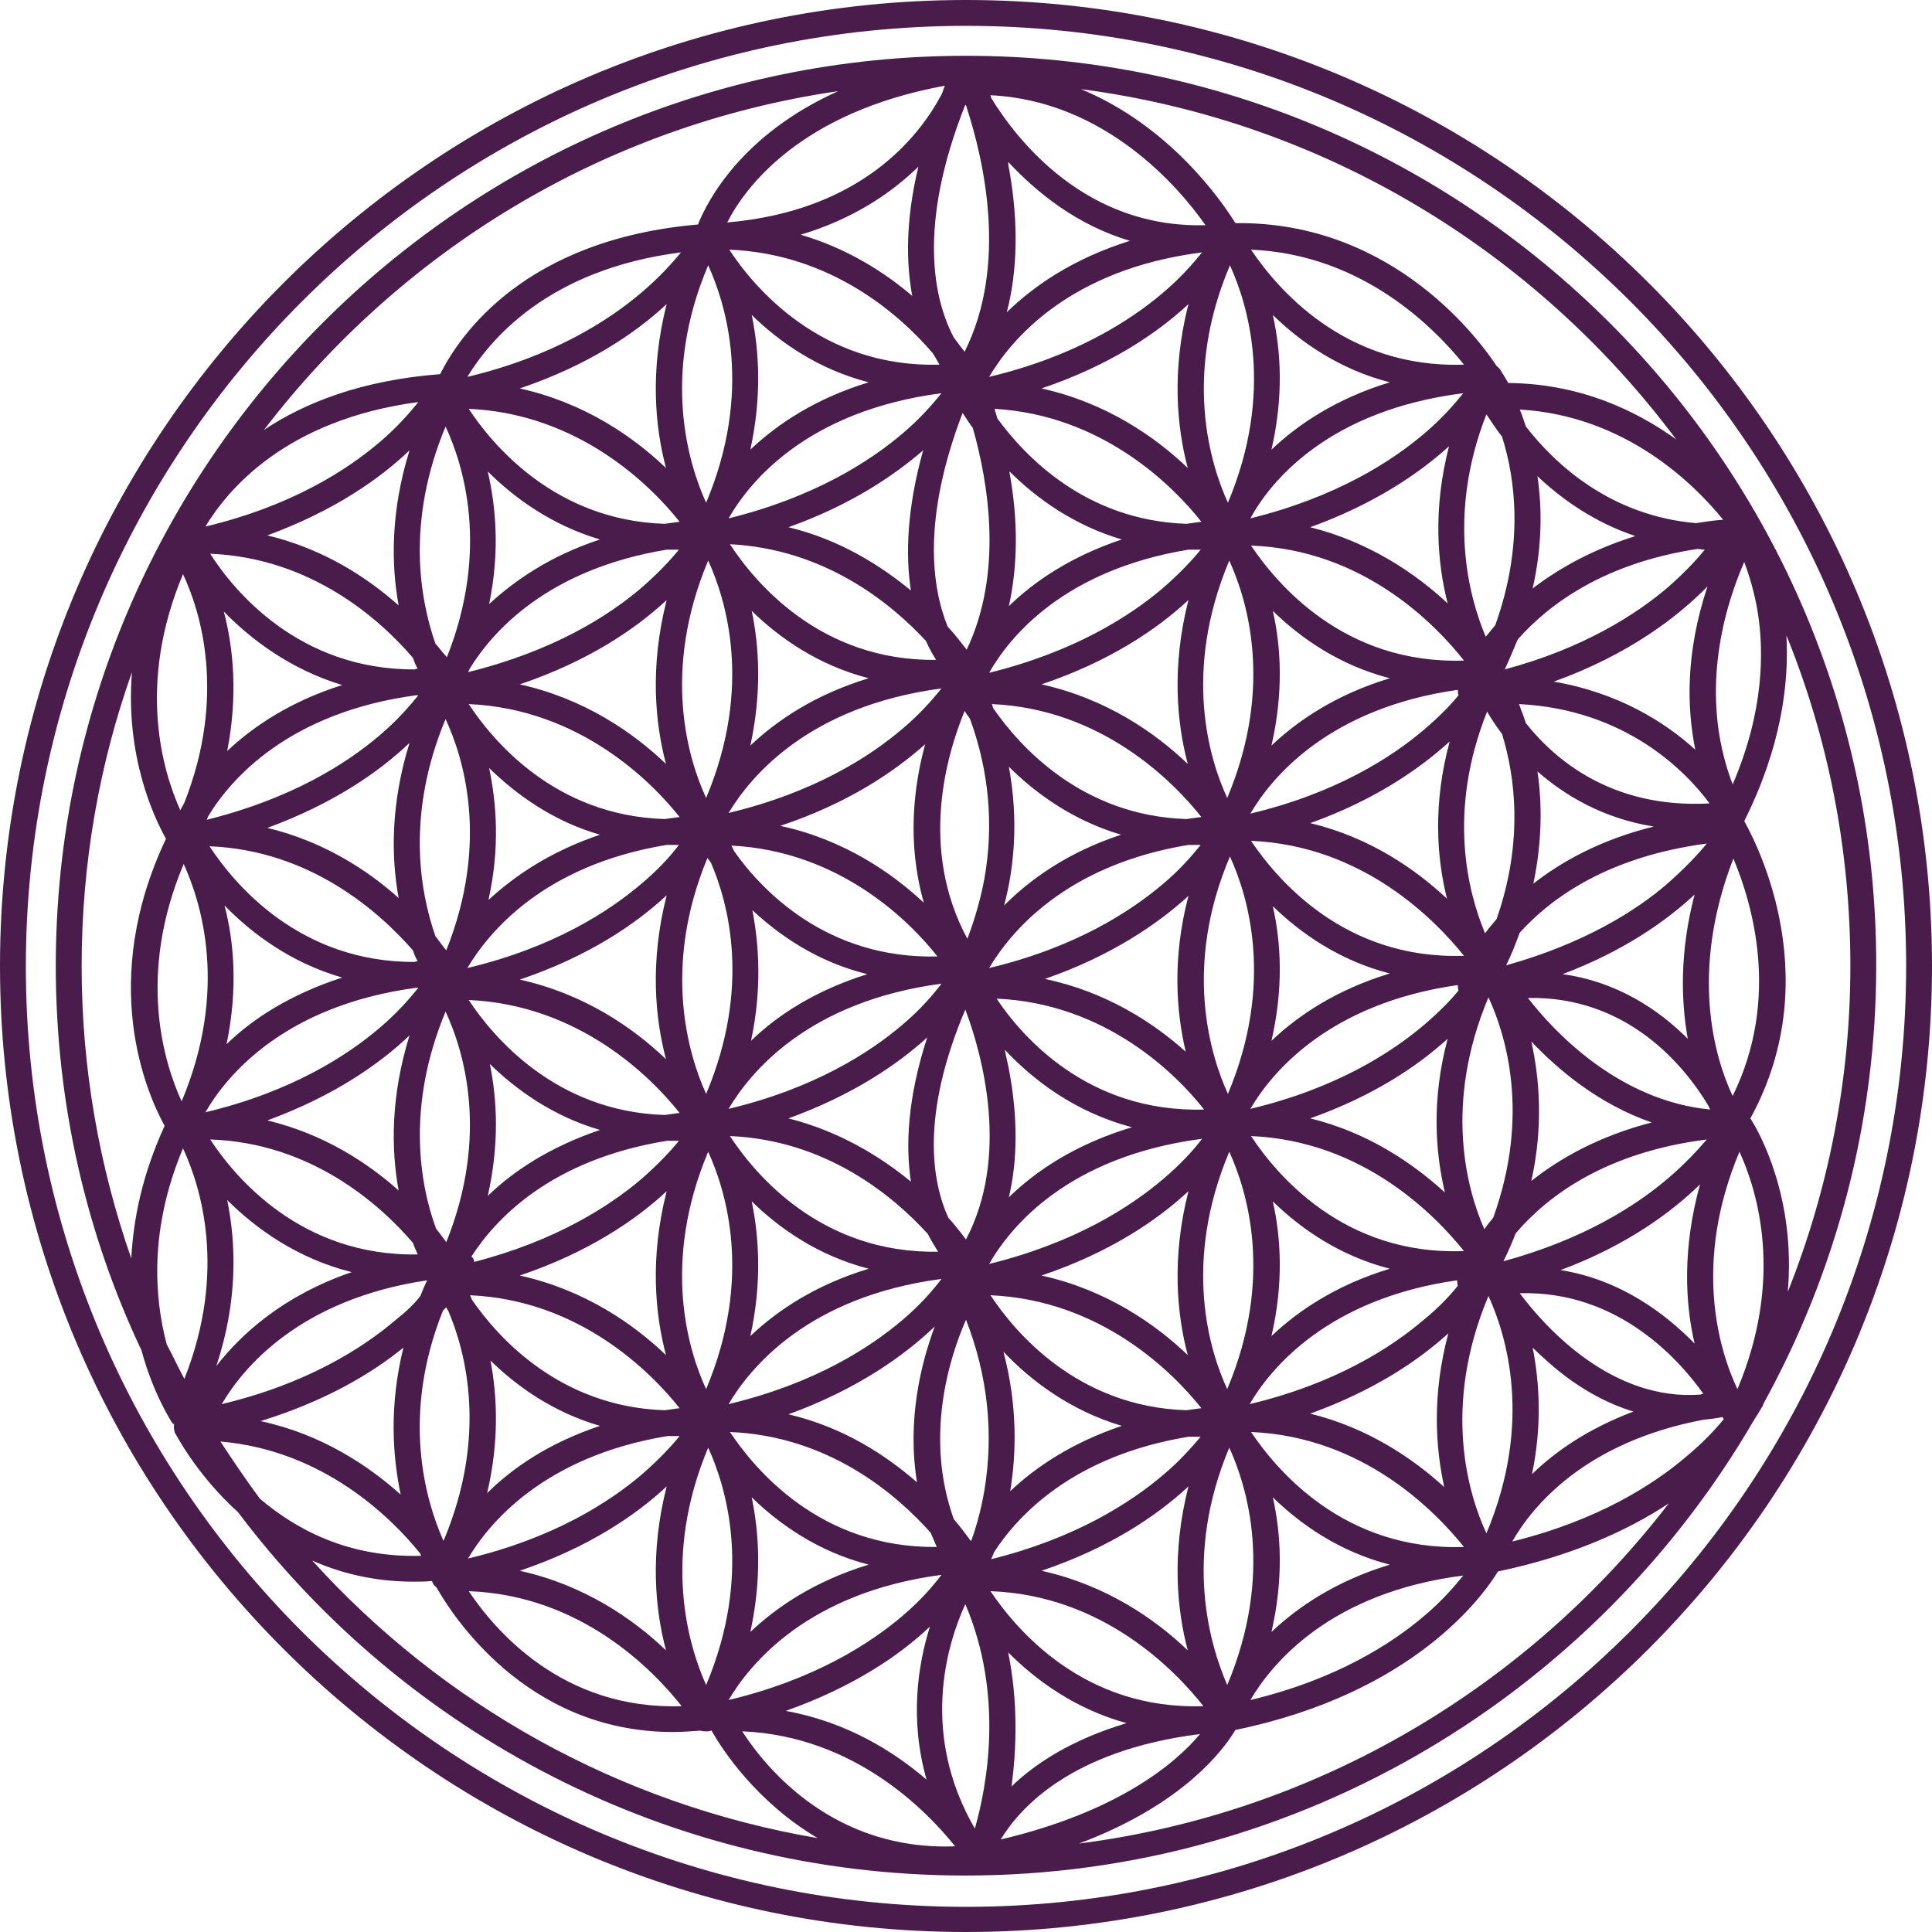 <?xml version="1.0" encoding="UTF-8" standalone="no"?><svg xmlns="http://www.w3.org/2000/svg" xmlns:xlink="http://www.w3.org/1999/xlink" fill="#4a1c4c" height="284" preserveAspectRatio="xMidYMid meet" version="1" viewBox="0.0 0.0 284.0 284.0" width="284" zoomAndPan="magnify"><g id="change1_1"><path d="M142,0C63.7,0,0,63.7,0,142s63.7,142,142,142s142-63.7,142-142S220.4,0,142,0z M142,280.3c-76.2,0-138.2-62-138.2-138.2 S65.8,3.8,142,3.8s138.2,62,138.2,138.2S218.3,280.3,142,280.3z M142,8.2C142,8.2,142,8.2,142,8.2C142,8.2,142,8.2,142,8.2 C68.2,8.2,8.2,68.3,8.2,142c0,20.2,4.5,39.4,12.6,56.5c1.7,6.3,4.2,10.1,4.4,10.5c0.1,0.2,0.3,0.3,0.4,0.4c-0.1,0.4,0,0.8,0.1,1.2 c0.1,0.1,3.1,6.1,9.3,11.7c24.4,32.4,63.3,53.4,106.9,53.4c49.4,0,92.7-27,115.9-66.9c0.8-1.2,1.2-2,1.3-2.1 c0.1-0.2,0.1-0.3,0.2-0.5c10.5-19.1,16.5-41,16.5-64.3C275.9,68.3,215.8,8.2,142,8.2z M258.4,90.1c0.9,5.7,0.9,14.5-3.7,25.2 c-0.7-1.8-1.5-4.4-2-7.5c-0.9-5.7-0.9-14.5,3.7-25.2C257.1,84.5,257.9,87,258.4,90.1z M225.3,198.1c0.8,0.8,1.7,1.6,2.6,2.4 c3.9,3.4,8,5.7,12.2,7c-6.6,2.5-11.4,5.8-14.9,9.2C226.7,209.5,226.3,203.2,225.3,198.1z M223.4,190.1c14.6-0.4,23.6,10,27,14.8 c-0.1,0-0.3,0-0.4,0.1C237,206,227.2,195.2,223.4,190.1z M249.1,197.5c-4.3-4.4-10.9-9.4-19.7-10.8c9.7-3.6,16.3-8.5,20.5-12.6 C247.3,183.5,247.7,191.5,249.1,197.5z M245.1,173.3c-4.6,3.9-12.3,8.9-24.1,12.1c0.7-1.4,1.3-2.8,1.8-4.1 c4.6-5.4,13.1-11.9,28.1-13.8C249.6,169,247.7,171.1,245.1,173.3z M174.6,242.6c-4.8-4.6-12-9.6-21.5-11.7 c10.1-3.4,17.1-8.2,21.6-12.4C172.2,228.3,173,236.6,174.6,242.6z M171,216.8c-4.7,4-12.8,9.3-25.3,12.4c0.1-0.3,0.3-0.6,0.4-1 c3.5-5.4,11.6-14.2,28.6-17c0.3,0,0.6,0,0.9,0c0.3,0,0.6,0,0.9,0C175.2,212.7,173.5,214.7,171,216.8z M147.5,198.7 c4,4.2,9.7,8.6,17.4,10.9c-7.4,2.5-12.7,6.1-16.4,9.6C149.4,213.7,149.6,206.6,147.5,198.7z M174.4,207.3 c-16.1-0.5-25.3-11.6-28.8-16.9c16.2,0.7,26.8,11.3,31,16.6C175.9,207.1,175.1,207.2,174.4,207.3z M174.6,199.2 c-4.8-4.6-12-9.6-21.5-11.7c10.1-3.4,17.1-8.2,21.6-12.4C172.2,184.9,173,193.2,174.6,199.2z M171,173.3c-4.8,4.1-13,9.4-25.6,12.5 c3.1-5.4,11.5-15.8,31.3-18.4C175.5,169,173.6,171.1,171,173.3z M136.2,261.6c-4.9-4.2-11.8-8.5-20.7-10.1 c9.9-3.5,16.8-8.2,21.2-12.4C134.9,244.8,133.7,252.8,136.2,261.6z M132.7,237.5c-4.8,4.1-13,9.4-25.6,12.4 c3.2-5.4,11.7-15.8,31.3-18.4C137.1,233.2,135.3,235.3,132.7,237.5z M134.1,43.5c-4.1-3.5-9.6-7-16.4-9c7.7-2.3,13.3-6.1,17.3-10 C133.1,32.4,133.2,38.7,134.1,43.5z M137.1,51.9c0.4,0.6,0.7,1.2,1,1.7c-17.4,0.5-27.3-11.4-30.9-16.9 C122.2,37.3,132.3,46.3,137.1,51.9z M148.4,25.2c-0.1-0.5-0.2-0.9-0.2-1.4c4.2,4.5,10.1,9.3,17.9,11.6C157.8,38,152,42,148,45.9 C149.6,39.7,149.7,32.7,148.4,25.2z M176.7,37.1c-1.3,1.6-3.1,3.7-5.7,5.9c-4.8,4.1-13,9.4-25.6,12.4 C148.6,50,157.1,39.6,176.7,37.1z M174.3,154.6c-4.8-4.3-11.7-8.8-20.7-10.7c9.8-3.4,16.6-8.1,21.1-12.2 C172.3,140.8,172.9,148.7,174.3,154.6z M171,129.9c-4.8,4.1-13,9.4-25.6,12.4c3.1-5.2,11.1-15.1,29.3-18.1c0.3,0,0.6,0,0.9,0 c0.3,0,0.6,0,0.9,0C175.2,125.8,173.5,127.8,171,129.9z M148.4,69.5c0-0.1,0-0.2,0-0.2c3.9,3.9,9.4,7.9,16.5,10 c-7.5,2.5-12.9,6.2-16.6,9.8C149.6,83.2,149.7,76.6,148.4,69.5z M174.7,80.8c0.3,0,0.6,0,0.9,0c0.3,0,0.6,0,0.9,0 c-1.3,1.6-3.1,3.5-5.5,5.6c-4.8,4.1-13,9.4-25.6,12.5C148.4,93.6,156.4,83.8,174.7,80.8z M174.6,112.3c-4.8-4.6-12-9.6-21.5-11.7 c10.1-3.4,17.1-8.2,21.6-12.4C172.2,98,173,106.3,174.6,112.3z M148.3,112.7c3.9,3.9,9.4,7.9,16.5,10c-7.9,2.6-13.4,6.6-17.2,10.4 C149,127.9,149.8,120.8,148.3,112.7z M174.4,120.4c-15.5-0.5-24.6-10.8-28.4-16.3c-0.1-0.2-0.1-0.4-0.2-0.6 c16.1,0.7,26.6,11.3,30.8,16.6C175.9,120.2,175.1,120.3,174.4,120.4z M174.4,77c-14.8-0.5-23.7-9.9-27.8-15.5 c-0.1-0.5-0.3-0.9-0.4-1.4c15.9,0.9,26.3,11.4,30.4,16.6C175.9,76.8,175.1,76.9,174.4,77z M174.6,68.8c-4.8-4.6-12-9.6-21.5-11.7 c10.1-3.4,17.1-8.2,21.6-12.4C172.2,54.5,173,62.8,174.6,68.8z M142.1,95.5c-0.7-0.9-1.6-2.1-2.8-3.4c-2.3-5.7-3.8-15.7,2.2-31.4 c0.4,0.6,0.9,1.4,1.5,2.2C145.3,71,147.5,84.2,142.1,95.5z M110.5,220.1c4.1,4,9.8,8,17.2,9.9c-7.9,2.4-13.5,6.2-17.4,9.9 C112,232.1,111.6,225.4,110.5,220.1z M107.3,210.5c14.6,0.6,24.5,9.2,29.5,14.8c0.3,0.7,0.6,1.4,0.9,2.1 C120.5,227.6,110.9,215.9,107.3,210.5z M134.8,217.9c-4.6-4-10.8-8.1-18.9-10c10.2-3.7,17.1-8.7,21.5-12.9 C135.4,200.4,133.3,208.7,134.8,217.9z M132.7,194c-4.8,4.1-13,9.4-25.6,12.4c3.2-5.4,11.7-15.8,31.3-18.4 C137.1,189.7,135.3,191.8,132.7,194z M110.5,176.6c4.1,4,9.8,8,17.2,9.9c-7.9,2.4-13.5,6.2-17.4,9.9 C112,188.7,111.6,181.9,110.5,176.6z M107.3,167c14.2,0.6,24,8.8,29.1,14.4c0.5,1,1,1.8,1.5,2.6C120.6,184.3,110.9,172.5,107.3,167z M133.9,173.7c-4.5-3.7-10.5-7.4-18-9.3c9.4-3.4,16-7.9,20.4-11.9C133.4,161.4,133.1,168.4,133.9,173.7z M132.7,150.6 c-4.8,4.1-13,9.4-25.6,12.4c3.2-5.4,11.7-15.8,31.3-18.4C137.1,146.3,135.3,148.4,132.7,150.6z M133.9,86.8 c-4.5-3.7-10.5-7.5-18-9.3c9-3.2,15.4-7.5,19.8-11.3C133.3,74.8,133.1,81.6,133.9,86.8z M136.1,94.2c0.5,1.1,1,2,1.5,2.8 c-17.1,0.2-26.7-11.5-30.3-17C121.2,80.7,130.9,88.6,136.1,94.2z M110.5,89.8c4.1,4,9.8,8,17.2,9.9c-7.9,2.4-13.5,6.2-17.4,9.9 C112,101.8,111.6,95,110.5,89.8z M138.4,101.2c-1.3,1.6-3.1,3.7-5.7,5.9c-4.8,4.1-13,9.4-25.6,12.4 C110.3,114.2,118.8,103.8,138.4,101.2z M110.6,133.8c4.1,3.8,9.6,7.6,16.9,9.4c-7.7,2.4-13.3,6.1-17.1,9.8 C112,145.5,111.6,139,110.6,133.8z M107.9,125.1c-0.1-0.3-0.3-0.6-0.4-0.8c16,0.8,26.3,11.2,30.3,16.3 C121.5,141,111.9,130.8,107.9,125.1z M135.8,132.7c-4.7-4.4-11.8-9.3-21.1-11.3c9.9-3.3,16.7-7.9,21.3-12 C134.3,115.6,133.3,123.9,135.8,132.7z M103.8,160.8c-2.6-5.7-6.5-18.6,0.2-34.7c0.1,0.2,0.3,0.4,0.5,0.7 C107.1,132.8,110.4,145.2,103.8,160.8z M141.8,104.5c0.2,0.4,0.5,0.7,0.8,1.2c2.8,7.7,3.5,15.6,2.1,23.5c-0.7,3.7-1.7,6.7-2.5,8.8 C135.1,124.8,139.1,111.1,141.8,104.5z M132.7,63.7c-4.8,4.1-13,9.4-25.6,12.5c3.1-5.4,11.5-15.8,31.3-18.4 C137.1,59.4,135.3,61.5,132.7,63.7z M110.5,46.3c4.1,4,9.8,8,17.2,9.9c-7.9,2.4-13.5,6.2-17.4,9.9C112,58.3,111.6,51.6,110.5,46.3z M103.8,73.9c-2.6-5.7-6.6-18.7,0.3-34.9C106.7,44.7,110.7,57.5,103.8,73.9z M104.1,82.4c2.6,5.7,6.6,18.5-0.3,34.9 C101.2,111.7,97.2,98.8,104.1,82.4z M104.1,169.3c2.6,5.7,6.6,18.5-0.3,34.9C101.2,198.6,97.2,185.7,104.1,169.3z M104.1,212.8 c2.6,5.7,6.6,18.5-0.3,34.9C101.2,241.9,97.3,229,104.1,212.8z M142,194c3.2,8.2,4.1,16.7,2.7,25.1c-0.5,2.9-1.2,5.4-1.9,7.3 c0,0,0,0.1-0.1,0.1c-0.6-0.8-1.4-1.9-2.5-3.2C135.9,211.3,139.5,199.7,142,194z M142,182.2c-0.7-0.9-1.5-2-2.6-3.2 c-2.4-5.3-4.1-15,2.5-30.6C144.5,155.3,148.4,170,142,182.2z M148.4,157.7c-0.2-1.2-0.5-2.3-0.7-3.4c4.1,4.4,10.3,9.2,18.7,11.4 c-8.3,2.5-14.1,6.4-18.1,10.3C149.6,170.5,149.6,164.3,148.4,157.7z M146.5,146.8c16.1,0.7,26.5,11.2,30.5,16.3 C159.8,163.6,150.1,152.2,146.5,146.8z M226,70c3.6,3.4,8.4,6.8,14.4,8.8c-6.4,2-11.3,4.8-15.1,7.7C226.7,80.3,226.7,74.7,226,70z M249.5,80.7c0.4,0,0.7,0.1,1.1,0.1c-1.3,1.6-3.1,3.5-5.5,5.6c-4.6,3.9-12.3,8.9-23.9,12c0.7-1.5,1.3-3,1.9-4.4 C227.6,88.9,235.7,82.8,249.5,80.7z M248.1,152.7c-4.3-4.3-10.4-8.4-18.4-9.5c9-3.4,15.2-7.8,19.4-11.7 C246.9,139.9,247.1,147.1,248.1,152.7z M245.1,129.9c-4.5,3.9-12.2,8.8-23.7,12c0.8-1.6,1.4-3.2,2-4.8c4.7-5.2,13.1-11.2,27.5-13.1 C249.6,125.6,247.7,127.6,245.1,129.9z M226,113.4c4,3.5,9.6,6.9,17.1,8.1c-7.7,1.9-13.5,5.1-17.7,8.4 C226.7,123.7,226.7,118.1,226,113.4z M224.3,106.3c-0.3-1-0.7-1.9-1-2.8c15.8,0.8,24.6,10,28,14.6 C236.9,118.9,228.5,111.6,224.3,106.3z M249.2,110.2c-4.5-4.1-11.4-8.4-20.8-10c11.1-4,18.3-9.6,22.6-14 C247.7,96.1,248,104.2,249.2,110.2z M219.8,91.9c-0.5,0.6-1,1.2-1.4,1.7c-2.5-5.9-5.7-17.9,0.1-32.7c0.6,0.9,1.3,2,2.3,3.3 C222.8,70.5,224,80.2,219.8,91.9z M218.6,104.6c0.5,0.9,1.3,2.1,2.2,3.3c1.9,6.2,3.2,15.7-0.8,27.2c-0.6,0.7-1.2,1.4-1.7,2.1 C215.8,131.2,212.7,119.4,218.6,104.6z M218.8,146.6c2.5,5.4,6.2,17.2,0.7,32.4c-0.5,0.6-0.9,1.1-1.3,1.7 C215.6,174.8,212.2,162.3,218.8,146.6z M212.3,218.6c-4.6-4.2-11.2-8.7-19.7-10.8c9.4-3.4,15.9-7.8,20.3-11.8 C210.5,205,211,212.7,212.3,218.6z M209.3,194c-4.8,4.1-13,9.4-25.6,12.4c3.1-5.3,11.5-15.5,30.5-18.2c0,0.3,0,0.5,0.1,0.8 C213.1,190.5,211.5,192.2,209.3,194z M187.1,176.6c4.1,4,9.8,8,17.2,9.9c-7.9,2.4-13.5,6.2-17.4,9.9 C188.7,188.7,188.3,181.9,187.1,176.6z M183.9,167c16.6,0.7,27.2,11.8,31.3,16.9C197.5,184.6,187.6,172.6,183.9,167z M187.1,46.3 c4.1,4,9.8,8,17.2,9.9c-7.9,2.4-13.5,6.2-17.4,9.9C188.7,58.3,188.3,51.6,187.1,46.3z M215.1,57.8c-1.3,1.6-3.1,3.7-5.7,5.9 c-4.8,4.1-13,9.4-25.6,12.5C186.8,70.7,195.3,60.3,215.1,57.8z M212.8,88.7c-4.6-4.3-11.4-9-20.2-11.2c9.4-3.4,16-7.9,20.4-11.9 C210.6,74.9,211.3,82.8,212.8,88.7z M215.2,97.1c-17.7,0.6-27.6-11.4-31.3-16.9C200.5,80.8,211.1,91.9,215.2,97.1z M187.1,133.2 c4.1,4,9.8,8,17.2,9.9c-7.9,2.4-13.5,6.2-17.4,9.9C188.7,145.2,188.3,138.5,187.1,133.2z M183.9,123.6c16.6,0.7,27.2,11.8,31.3,16.9 C197.5,141.1,187.6,129.1,183.9,123.6z M212.7,132.1c-4.6-4.3-11.3-9-20.1-11.1c9.5-3.4,16.1-8,20.5-12 C210.6,118.2,211.2,126.1,212.7,132.1z M187.1,89.8c4.1,4,9.8,8,17.2,9.9c-7.9,2.4-13.5,6.2-17.4,9.9 C188.7,101.8,188.3,95,187.1,89.8z M214.3,101.4c0,0.3,0,0.5,0.1,0.8c-1.2,1.5-2.9,3.2-5,5c-4.8,4.1-13,9.4-25.6,12.4 C186.9,114.3,195.3,104.1,214.3,101.4z M180.5,160.8c-2.6-5.7-6.6-18.7,0.3-34.9C183.4,131.6,187.4,144.4,180.5,160.8z M214.3,144.8 c0,0.3,0,0.5,0.1,0.8c-1.2,1.5-2.9,3.2-5,5c-4.8,4.1-13,9.4-25.6,12.4C186.9,157.7,195.3,147.5,214.3,144.8z M212.4,175.3 c-4.6-4.2-11.2-8.8-19.8-10.9c9.3-3.3,15.8-7.7,20.2-11.7C210.4,161.7,211,169.4,212.4,175.3z M183.9,36.7 c16.6,0.7,27.2,11.8,31.3,16.9C197.5,54.2,187.6,42.2,183.9,36.7z M180.5,73.9c-2.6-5.7-6.6-18.7,0.3-34.9 C183.4,44.7,187.4,57.5,180.5,73.9z M180.7,82.4c2.6,5.7,6.6,18.5-0.3,34.9C177.8,111.7,173.8,98.8,180.7,82.4z M180.7,169.3 c2.6,5.7,6.6,18.5-0.3,34.9C177.8,198.6,173.8,185.7,180.7,169.3z M180.7,212.8c2.6,5.7,6.6,18.5-0.3,34.9 C177.9,241.9,173.9,229,180.7,212.8z M215.1,231.6c-1.3,1.6-3.1,3.7-5.7,5.9c-4.8,4.1-13,9.4-25.6,12.4 C187,244.5,195.5,234.1,215.1,231.6z M187.1,220.1c4.1,4,9.8,8,17.2,9.9c-7.9,2.4-13.5,6.2-17.4,9.9 C188.7,232.1,188.3,225.4,187.1,220.1z M183.9,210.5c16.6,0.7,27.2,11.8,31.3,16.9C197.5,228,187.6,216,183.9,210.5z M218.8,190.5 c2.6,5.7,6.6,18.5-0.3,34.9C215.9,219.8,211.9,206.9,218.8,190.5z M225.1,153.1c4,4.2,9.9,9.2,17.7,11.9c-7.7,2-13.4,5.2-17.7,8.6 C226.9,165.5,226.3,158.5,225.1,153.1z M224.6,146.7c14.7-0.3,23.1,10.1,26.5,15.8c0.1,0.2,0.2,0.4,0.3,0.6 C237.9,161.8,228.4,151.6,224.6,146.7z M254.8,126.2c2.7,6.4,7,20.5-0.1,34.9c0-0.1-0.1-0.1-0.1-0.2 C252.1,155.5,248.3,143,254.8,126.2z M253.3,76.4c-1.4,0.1-2.7,0.3-4,0.5c-12.7-1.1-20.8-8.8-25-14.2c-0.3-0.9-0.6-1.8-0.9-2.5 C238.9,61.1,249,71.1,253.3,76.4z M246.4,64.6c-6.1-4.4-14.3-8.2-24.7-8.3c-0.6-1.1-1.1-1.8-1.2-2c-0.1-0.2-0.3-0.3-0.5-0.5 c-2.1-3.2-14.9-21.3-38.4-21c-2.1-3.4-9.7-14.3-22.7-19.7C194.7,17.8,225.8,37,246.4,64.6z M177.2,33.1 c-17.6,0.5-27.7-12.5-31.5-18.7c0-0.1-0.1-0.3-0.1-0.4C162.4,14.8,173.3,27.5,177.2,33.1z M142.1,15.8c2.5,7.7,6.1,23.1-0.3,35.9 c-0.5-0.6-1-1.3-1.6-2.1c-2.8-5.3-5.5-16.1,1.7-34.2C142,15.5,142.1,15.6,142.1,15.8z M138.4,13.9c-3.3,6.2-11.8,17.1-31.5,18.8 c2.6-5.1,10.7-16.2,32-20.1C138.7,13,138.6,13.5,138.4,13.9z M123.2,13.4C109,19.8,104,29.5,102.6,33c-25.4,2.2-35,16.2-37.9,22 c-11.6,0.9-19.9,4.2-25.9,8.2C59,36.8,88.9,18.4,123.2,13.4z M58.9,219.7c-4.8-4.3-11.7-8.9-20.6-10.8c9.4-2.9,16.2-6.9,21-10.8 C57.2,206.6,57.7,214,58.9,219.7z M58.2,194c-4.8,4.1-13,9.4-25.6,12.4c3.1-5.3,11.4-15.4,30.2-18.2c-0.4,0.8-0.7,1.5-1,2.3 C60.9,191.7,59.7,192.8,58.2,194z M58.6,175c-4.6-4.1-11-8.3-19.3-10.3c9.8-3.6,16.5-8.3,20.9-12.5C57.4,161.2,57.5,169,58.6,175z M55.8,151.1c-4.8,4.1-13,9.4-25.6,12.4c3.1-5.4,11.6-15.7,31-18.3c0.1,0,0.2,0,0.3,0C60.2,146.8,58.4,148.9,55.8,151.1z M58.6,89 c-4.6-4.1-11-8.3-19.3-10.3c9.8-3.6,16.5-8.3,20.9-12.5C57.4,75.2,57.5,83,58.6,89z M60.7,96.7c0.2,0.6,0.4,1.1,0.7,1.6 c-0.1,0-0.3,0-0.4,0.1c-17,0.1-26.6-11.5-30.1-17C45.8,82,55.9,91.1,60.7,96.7z M32.9,89.9c4,4.1,9.8,8.5,17.4,10.8 c-7.6,2.4-13.1,6.1-16.9,9.7C35,102.2,34.3,95.2,32.9,89.9z M61.2,102.2c0.1,0,0.2,0,0.3,0c-1.3,1.6-3.1,3.7-5.7,5.9 c-4.8,4.1-12.9,9.3-25.4,12.4c0.1-0.2,0.1-0.3,0.2-0.5C33.9,114.5,42.5,104.7,61.2,102.2z M33,133.1c4,4.1,9.7,8.4,17.3,10.6 c-7.7,2.5-13.2,6.1-17,9.8C35,145.4,34.4,138.4,33,133.1z M30.8,124.4c14.9,0.6,25,9.7,29.9,15.3c0.2,0.6,0.4,1.1,0.7,1.6 c-0.1,0-0.3,0-0.4,0.1C44,141.5,34.4,129.9,30.8,124.4z M58.6,132c-4.6-4.1-11-8.3-19.3-10.3c9.8-3.6,16.5-8.3,20.9-12.5 C57.4,118.2,57.5,126,58.6,132z M26.7,161.9c-2.6-5.7-6.6-18.5,0.3-34.9C29.6,132.7,33.6,145.5,26.7,161.9z M72.1,200 c3.9,3.8,9.2,7.6,16.1,9.6c-7.5,2.5-12.9,6.2-16.6,9.9C73.4,211.9,73.1,205.3,72.1,200z M69.4,191.1c-0.1-0.2-0.2-0.5-0.3-0.7 c16.1,0.7,26.6,11.3,30.8,16.6c-0.8,0.1-1.5,0.2-2.2,0.3C82.3,206.8,73.2,196.6,69.4,191.1z M72,156.4c3.9,3.8,9.3,7.7,16.2,9.7 c-7.4,2.5-12.8,6.1-16.5,9.7C73.4,168.3,73.1,161.7,72,156.4z M98,167.7c0.3,0,0.6,0,0.9,0c0.3,0,0.6,0,0.9,0 c-1.3,1.6-3.1,3.5-5.5,5.6c-4.7,4-12.6,9.1-24.6,12.2c0-0.3-0.1-0.5-0.3-0.7c0,0,0,0-0.1-0.1C72.8,179.3,80.8,170.5,98,167.7z M97.9,199.2c-4.8-4.6-12-9.6-21.5-11.7c10.1-3.4,17.1-8.2,21.6-12.4C95.5,184.9,96.3,193.2,97.9,199.2z M97.7,163.9 c-16.1-0.5-25.3-11.6-28.8-16.9c16.2,0.7,26.8,11.3,31,16.6C99.2,163.7,98.4,163.8,97.7,163.9z M71.7,69.3c3.9,3.9,9.4,7.9,16.5,10 c-7.3,2.4-12.5,6-16.3,9.5C73.5,81.1,72.9,74.5,71.7,69.3z M98,80.8c0.3,0,0.6,0,0.9,0c0.3,0,0.6,0,0.9,0c-1.3,1.6-3.1,3.5-5.5,5.6 c-4.8,4.1-12.9,9.3-25.5,12.4c0.1-0.2,0.2-0.4,0.3-0.6C72.4,92.9,80.4,83.7,98,80.8z M97.9,155.7c-4.8-4.6-12-9.6-21.5-11.7 c10.1-3.4,17.1-8.2,21.6-12.4C95.5,141.4,96.3,149.7,97.9,155.7z M94.3,129.9c-4.8,4.1-13,9.4-25.6,12.4 c3.1-5.2,11.1-15.1,29.3-18.1c0.3,0,0.6,0,0.9,0c0.3,0,0.6,0,0.9,0C98.6,125.8,96.8,127.8,94.3,129.9z M71.9,112.9 c3.9,3.8,9.3,7.8,16.3,9.8c-7.4,2.5-12.6,6.1-16.4,9.6C73.5,124.7,73,118.1,71.9,112.9z M97.7,120.4c-16.2-0.5-25.3-11.6-28.8-16.9 c16.2,0.7,26.8,11.3,31,16.6C99.2,120.2,98.4,120.3,97.7,120.4z M97.9,112.3c-4.8-4.6-12-9.6-21.5-11.7c10.1-3.4,17.1-8.2,21.6-12.4 C95.5,98,96.3,106.3,97.9,112.3z M65.6,139.7c-0.5-0.6-1-1.3-1.6-2.1c-2.3-6.6-4.3-18,1.5-31.9C68.1,111.3,72,123.7,65.6,139.7z M65.5,148.7c2.6,5.6,6.5,18,0.1,33.9c-0.4-0.6-0.9-1.2-1.5-2C61.7,174.1,59.7,162.6,65.5,148.7z M97.7,77 c-16.1-0.5-25.3-11.6-28.8-16.9c16.2,0.7,26.8,11.3,31,16.6C99.2,76.8,98.4,76.9,97.7,77z M97.9,68.8c-4.8-4.6-12-9.6-21.5-11.7 c10.1-3.4,17.1-8.2,21.6-12.4C95.5,54.5,96.3,62.8,97.9,68.8z M94.3,43c-4.8,4.1-13,9.4-25.6,12.4C72,50,80.5,39.6,100.1,37.1 C98.8,38.7,96.9,40.8,94.3,43z M65.7,96.6C65.6,96.6,65.6,96.6,65.7,96.6c-0.5-0.5-1-1.2-1.7-2c-2.3-6.6-4.3-18,1.5-31.9 C68.1,68.3,72,80.7,65.7,96.6z M65.1,192.7c0.2-0.2,0.3-0.4,0.5-0.5c0.1,0.2,0.2,0.3,0.3,0.5c2.6,6.1,5.8,18.4-0.7,33.8 c0-0.1-0.1-0.1-0.1-0.2C62.6,220.6,58.9,208.2,65.1,192.7z M98.1,211.1c0.3,0,0.6,0,0.9,0c0.3,0,0.6,0,0.9,0 c-1.3,1.6-3.1,3.5-5.5,5.6c-4.8,4.1-13,9.4-25.6,12.4C71.8,224,79.9,214.1,98.1,211.1z M97.9,242.6c-4.8-4.6-12-9.6-21.5-11.7 c10.1-3.4,17.1-8.2,21.6-12.4C95.5,228.3,96.3,236.6,97.9,242.6z M100.2,250.8c-17.7,0.6-27.6-11.4-31.3-16.9 C85.5,234.5,96.1,245.6,100.2,250.8z M61.5,59.1c-1.3,1.6-3.1,3.7-5.7,5.9c-4.8,4.1-13,9.4-25.6,12.4C33.4,72.1,41.9,61.7,61.5,59.1 z M26.9,84.4c2.6,5.5,6.4,17.9,0.2,33.6c-0.2,0.4-0.4,0.7-0.6,1.1C23.9,113.3,20.1,100.6,26.9,84.4z M19.3,185 C14.6,171.5,12,157.1,12,142c0-15.1,2.6-29.7,7.4-43.2c-1,12.3,3.2,21.3,5,24.5c-9.9,20.9-3,37.1-0.2,42.2 C20.9,172.7,19.6,179.2,19.3,185z M27.1,202.7c-0.9-1.7-1.7-3.4-2.6-5.1c-1.8-6.8-2.6-16.9,2.4-28.8 C29.5,174.4,33.4,186.8,27.1,202.7z M60.7,182.7c0.2,0.6,0.5,1.2,0.7,1.7c-17.2,0.3-26.9-11.4-30.5-16.9 C45.8,168,55.9,177.1,60.7,182.7z M33.4,176.4c4.2,4.2,10.3,8.6,18.3,10.6c-10.2,3.5-16.3,9.2-19.9,13.8 C35,191.2,34.7,182.8,33.4,176.4z M32.4,211.9c15.3,1.3,25.3,11.4,29.4,16.5c0,0.1,0.1,0.2,0.1,0.3c-10.6,0.3-18.3-3.8-23.7-8.4 C36.2,217.6,34.3,214.8,32.4,211.9z M45.9,229.4c4.3,1.9,9.2,3.1,14.9,3.1c0.9,0,1.8,0,2.7-0.1c0.1,0.3,0.2,0.5,0.4,0.7 c0.1,0.1,0.2,0.2,0.3,0.3c2.1,3.7,13,21.2,34.7,21.2c1.3,0,2.7-0.1,4.1-0.2c0.2,0.1,0.5,0.1,0.7,0.1c0.1,0,0.2,0,0.4,0 c0.2,0,0.3-0.1,0.5-0.1c1.5,2.7,6.6,10.5,15.6,15.8C90.9,265.2,65,250.5,45.9,229.4z M109.1,254.5c16.6,0.7,27.2,11.8,31.3,16.9 C122.7,272.1,112.7,260.1,109.1,254.5z M143.3,268.8c-8.1-14-4.1-27.1-1.4-33C147.6,249.2,145.1,262.5,143.3,268.8z M176.9,250.8 c-17.7,0.6-27.6-11.4-31.3-16.9C162.2,234.5,172.8,245.6,176.9,250.8z M148.2,242.9c4.1,4.1,9.8,8.3,17.4,10.4 c-8,2.4-13.4,5.9-16.9,9.3C149.4,257.2,149.7,250.3,148.2,242.9z M176.4,254.9c-3.5,4.2-11.9,11.4-29.3,15.5 C149.9,265.8,157.4,257.3,176.4,254.9z M158.6,271c15.5-5.8,21.4-14,23-16.7c26.2-5.4,36.4-19.7,38.6-23.3c11-2.3,19.2-6.1,25.1-10 C224.7,247.8,193.8,266.5,158.6,271z M247.9,214.1c-4.8,4.1-13,9.4-25.6,12.5c2.9-5.1,10.6-14.6,28.1-17.9c0.9-0.1,1.9-0.2,2.8-0.4 c0.1,0.1,0.1,0.2,0.2,0.3C252.1,210.2,250.3,212.1,247.9,214.1z M255.4,204.2C255.4,204.2,255.4,204.2,255.4,204.2 c-2.7-5.7-6.6-18.5,0.3-34.9C258.3,175,262.3,187.8,255.4,204.2z M257.3,164.4c11.8-21.5-0.1-42.2-0.9-43.7c0,0,0,0,0,0c0,0,0,0,0,0 c0,0,0,0,0,0c5.4-10.8,6.6-20.1,6.2-27.3c6.1,15,9.4,31.4,9.4,48.6c0,16.9-3.3,33.1-9.2,47.9C264,176,258.6,166.4,257.3,164.4z"/></g></svg>